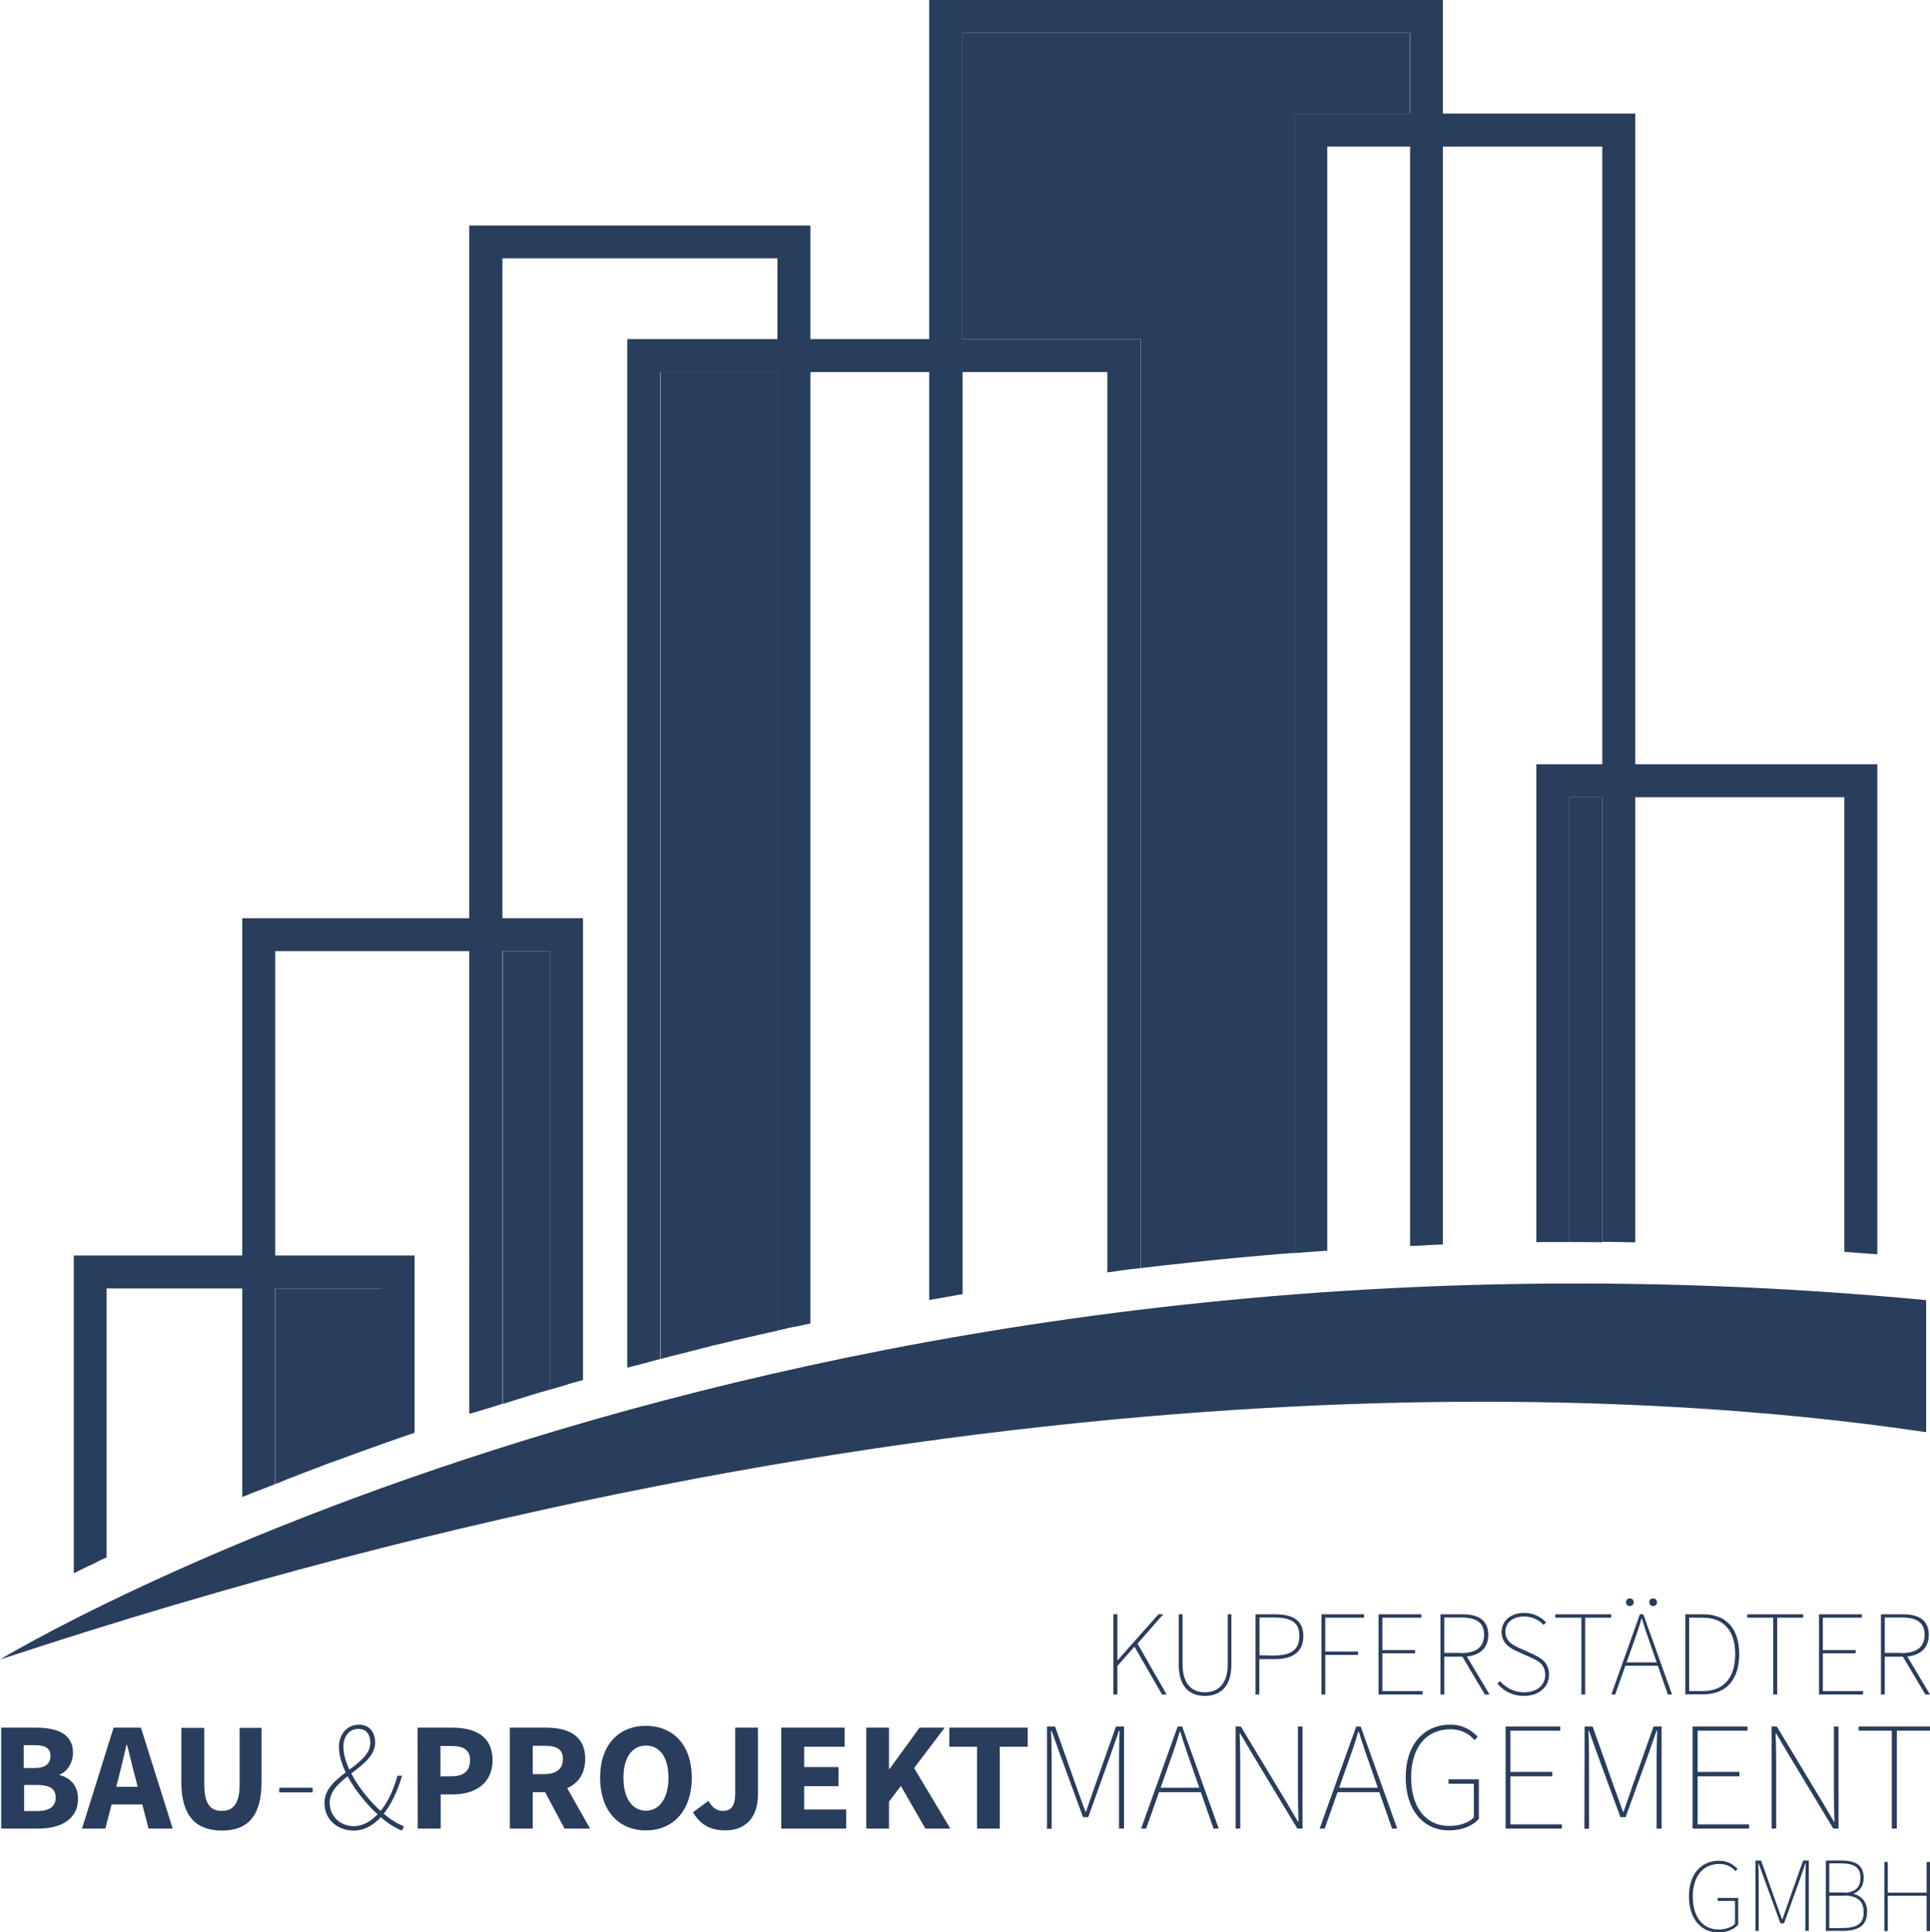 <svg version="1.1" id="Ebene_1" xmlns="http://www.w3.org/2000/svg" x="0" y="0" width="960" height="961.3" style="enable-background:new 0 0 960 961.3" xml:space="preserve"><style>.st0{fill:#293d5c}</style><path class="st0" d="M553.8 803.1h2V826h.1l20.3-22.9h2.4l-12.8 14.6 14.5 25.3H578l-13.7-23.8-8.5 9.6V843h-2zM586.3 828.1v-25h1.9v24.5c0 11 5.3 14.3 11.1 14.3 5.9 0 11.4-3.3 11.4-14.3v-24.5h1.8v25c0 12.3-6.8 15.6-13.2 15.6-6.3 0-13-3.3-13-15.6M633.6 823.6c8.6 0 12.7-2.8 12.7-9.7 0-7-4.2-9.2-12.9-9.2h-6.9v18.8l7.1.1zm-9.1-20.5h9.5c9.1 0 14.3 2.9 14.3 10.9 0 7.6-5.1 11.4-14 11.4h-7.9V843h-1.9v-39.9zM657.3 803.1h21.2v1.7h-19.3v16.8h16.3v1.7h-16.3V843h-1.9zM685.7 803.1H707v1.7h-19.4v16.1h16.3v1.6h-16.3v18.8h20v1.7h-21.9zM727 823.5l2.2-.1 11.7 19.6h-2.3L727 823.5zm-.3-1.1c7.4 0 11.5-2.9 11.5-9.1 0-6.3-4.1-8.6-11.5-8.6h-8.3v17.6h8.3zm-10.2-19.3h11c7.8 0 12.8 2.9 12.8 10.3 0 7-5 10.8-12.8 10.8h-9.1V843h-1.9v-39.9zM744.8 837.6l1.3-1.3c2.9 3.4 7.1 5.6 12 5.6 6.4 0 10.5-3.5 10.5-8.6 0-5.3-3.4-7-7.4-8.8l-6.2-2.8c-3.4-1.5-8.1-3.9-8.1-9.8 0-5.7 4.8-9.5 11.2-9.5 4.8 0 8.6 2.2 10.9 4.7l-1.2 1.3c-2.3-2.5-5.6-4.2-9.7-4.2-5.6 0-9.3 3-9.3 7.6 0 5 4.2 6.8 7 8.1l6.2 2.8c4.4 2 8.5 4.3 8.5 10.5 0 6-5 10.5-12.4 10.5-6 0-10.3-2.6-13.3-6.1M786.6 804.8h-13v-1.7h27.8v1.7h-12.9V843h-1.9zM820.4 797.1c0-1.2.8-1.9 1.9-1.9s1.9.7 1.9 1.9-.8 1.9-1.9 1.9c-1.1 0-1.9-.7-1.9-1.9m-11.6 0c0-1.2.8-1.9 1.9-1.9s1.9.7 1.9 1.9-.8 1.9-1.9 1.9-1.9-.7-1.9-1.9m-1.2 29.9h17.7v1.7h-17.7V827zm8.1-23.9h1.7l14.3 39.9h-2.1l-8.3-23.9c-1.7-4.8-3.1-8.9-4.6-13.9h-.2c-1.4 5-2.9 9.1-4.6 13.9l-8.5 23.9h-1.9l14.2-39.9zM847 841.3c11.4 0 16.1-7.8 16.1-18.4 0-10.5-4.7-18.1-16.1-18.1h-6.8v36.5h6.8zm-8.7-38.2h8.9c12.3 0 17.9 8 17.9 19.8s-5.6 20-17.9 20h-8.9v-39.8zM882 804.8h-12.9v-1.7h27.8v1.7H884V843h-2zM904.8 803.1h21.3v1.7h-19.4v16.1H923v1.6h-16.3v18.8h20v1.7h-21.9zM946.1 823.5l2.2-.1L960 843h-2.3l-11.6-19.5zm-.3-1.1c7.4 0 11.5-2.9 11.5-9.1 0-6.3-4.1-8.6-11.5-8.6h-8.3v17.6h8.3zm-10.2-19.3h11c7.8 0 12.8 2.9 12.8 10.3 0 7-5 10.8-12.8 10.8h-9.1V843h-1.9v-39.9zM18.3 901c6.2 0 9.4-2.2 9.4-6.8 0-4.4-3.1-6.2-9.4-6.2H12v13h6.3zm-1.1-21.4c5.5 0 7.9-2.3 7.9-6 0-3.9-2.6-5.4-7.9-5.4h-5.4v11.4h5.4zM.6 859.5h17.2c10.4 0 18.5 2.9 18.5 12.5 0 4.5-2.5 9.3-6.6 10.8v.3c5.1 1.3 9.1 5.1 9.1 11.8 0 10.2-8.6 14.8-19.6 14.8H.6v-50.2zM51.2 888.9h24.2v8.8H51.2v-8.8zm5.3-29.4h13.6l15.8 50.2h-12l-6.6-25.4c-1.4-5-2.7-11-4.1-16.2h-.3c-1.2 5.3-2.6 11.2-3.9 16.2l-6.6 25.4H40.8l15.7-50.2zM90.2 886.5v-26.9h11.4v28.1c0 9.8 3.1 13.2 8.7 13.2s8.9-3.4 8.9-13.2v-28.1h10.9v26.9c0 16.9-6.8 24.2-19.8 24.2-13-.1-20.1-7.4-20.1-24.2M138.9 889.4h16.6v2.3h-16.6zM161.4 896.9c0-13.9 22.8-18.2 22.8-29.9 0-3.4-1.5-6.9-5.9-6.9-4.8 0-7.5 4-7.5 8.8 0 10.6 10 24.6 19.3 32.7 3.8 3.4 7.5 5.7 10.8 6.9l-.9 2.2c-3.2-1.2-7.1-3.5-11.2-7.2-9.9-8.8-20.2-23.1-20.2-34.4 0-6.5 4.2-11.1 10-11.1 5.2 0 8 3.9 8 8.9 0 12.6-22.6 17.3-22.6 29.9 0 7.1 5.5 11.7 12 11.7 4.8 0 9.1-2.8 12.5-6.6 4.3-4.9 7.2-11.2 9.2-18.5h2.3c-2.2 7.5-5.4 14.6-9.9 19.9-3.9 4.3-8.3 7.4-14.3 7.4-7.8-.1-14.4-5.3-14.4-13.8M224.6 883.7c6.2 0 9.2-2.8 9.2-8 0-5.3-3.4-7.1-9.5-7.1h-5.2v15.1h5.5zm-16.9-24.2H225c11 0 20 4 20 16.2 0 11.8-9 17-19.6 17h-6.2v17h-11.4l-.1-50.2zM269.6 888.7l7.9-7.3 16 28.3h-12.7l-11.2-21zm1.2-6.1c6 0 9.2-2.6 9.2-7.5 0-5-3.2-6.6-9.2-6.6H265v14.1h5.8zm-17.2-23.1h18.1c10.6 0 19.4 3.7 19.4 15.6 0 11.5-8.7 16.5-19.4 16.5H265v18.1h-11.4v-50.2zM332.5 884.4c0-10.1-4.3-16-11.2-16-6.8 0-11.2 5.9-11.2 16s4.3 16.4 11.2 16.4c6.8 0 11.2-6.3 11.2-16.4m-34 0c0-16.4 9.3-25.8 22.8-25.8s22.8 9.5 22.8 25.8c0 16.4-9.3 26.2-22.8 26.2-13.6 0-22.8-9.8-22.8-26.2M344.7 901.6l7.7-5.7c1.9 3.5 4.4 5 7 5 4.1 0 6.3-2.1 6.3-8.8v-32.6H377V893c0 9.7-5 17.6-16.1 17.6-7.7 0-12.7-3-16.2-9M388.6 859.5h31.5v9.5H400v10.1h17.1v9.5H400v11.6h20.9v9.5h-32.3zM430.9 859.5h11.3V880h.3l14.9-20.5h12.5l-15.2 20.1 18 30.1h-12.4l-12.2-21.2-5.9 7.8v13.4h-11.3zM486 869h-13.8v-9.5h39v9.5h-13.9v40.7H486zM520.8 858.9h4l10.9 30.8c1.4 3.9 2.8 7.7 4.2 11.6h.3c1.4-3.9 2.6-7.7 4-11.6l10.9-30.8h4v50.8h-2.5v-35.4c0-4 .2-9.1.3-13.3h-.3l-3.9 11.2-11.4 31.8h-2.6l-11.6-31.7-4-11.2h-.3c.2 4.2.3 9.2.3 13.3v35.4h-2.3v-50.9zM575.5 889.4h22.6v2.2h-22.6v-2.2zm10.3-30.5h2.2l18.2 50.8h-2.6L593 879.2c-2.2-6.2-4-11.4-5.9-17.7h-.3c-1.8 6.3-3.7 11.6-5.9 17.7l-10.8 30.5h-2.5l18.2-50.8zM614.6 858.9h2.6l22.5 37.3 5.9 10h.3c-.2-4.9-.3-9.6-.3-14.3v-33h2.3v50.8h-2.6l-22.5-37.3-5.9-10h-.3c.2 4.8.3 9.1.3 13.9v33.4h-2.3v-50.8zM664.3 889.4h22.6v2.2h-22.6v-2.2zm10.3-30.5h2.2l18.2 50.8h-2.6l-10.6-30.5c-2.2-6.2-4-11.4-5.9-17.7h-.3c-1.8 6.3-3.7 11.6-5.9 17.7l-10.8 30.5h-2.5l18.2-50.8zM699.2 884.2c0-16 8.8-26.2 22.2-26.2 6.8 0 10.9 3.2 13.6 6l-1.5 1.7c-2.6-2.9-6.3-5.4-12-5.4-12.2 0-19.6 9.2-19.6 23.9s7.1 24.2 19 24.2c4.9 0 9.5-1.5 12.2-4.2v-16.8h-12.6v-2.2h15.1v19.7c-3.1 3.4-8.2 5.7-14.8 5.7-13.1 0-21.6-10.4-21.6-26.4M748.9 858.9h27.2v2.1h-24.8v20.5h20.8v2.2h-20.8v23.9h25.6v2.1h-28zM788.2 858.9h4l10.9 30.8c1.4 3.9 2.8 7.7 4.2 11.6h.3c1.4-3.9 2.6-7.7 4-11.6l10.9-30.8h4v50.8H824v-35.4c0-4 .2-9.1.3-13.3h-.3l-3.9 11.2-11.5 31.8H806l-11.6-31.7-4-11.2h-.3c.2 4.2.3 9.2.3 13.3v35.4h-2.3l.1-50.9zM841.9 858.9h27.3v2.1h-24.8v20.5h20.8v2.2h-20.8v23.9H870v2.1h-28.1zM881.2 858.9h2.6l22.5 37.3 5.9 10h.3c-.2-4.9-.3-9.6-.3-14.3v-33h2.3v50.8h-2.6l-22.5-37.3-5.9-10h-.3c.2 4.8.3 9.1.3 13.9v33.4h-2.3v-50.8zM941 861h-16.5v-2.1H960v2.1h-16.5v48.7H941zM403.1 112.2v546.2c-2.7.6-5.3 1.2-8 1.7H394.8c-.6.1-1.2.3-1.8.4l-1.5.3c-.1 0-.2 0-.2.1-.3 0-.5.1-.8.2-.9.2-1.9.4-2.8.6h-.1c-.1 0-.3.1-.4.1-.2.1-.3.1-.5.1V128.5H249.9v569.9c-.5.1-1 .3-1.4.4l-1.8.6c-1.3.4-2.5.8-3.8 1.2-.1.1-.2.1-.4.1-.3.1-.5.2-.8.2l-3.9 1.2c-.8.2-1.5.5-2.3.7h-.1c-.7.2-1.3.4-2 .6V112.2h169.7zM701.3 16.4v40.1h-57.4v566.8c-4.6.3-9.1.7-13.6 1.1-10.3.9-20.5 1.8-30.6 2.9-4.6.5-9.2.9-13.8 1.5-.4.1-.8.1-1.2.1-5 .5-9.9 1.1-14.9 1.7-.8.1-1.7.2-2.5.3V168.7h-88.5V16.4h222.5z"/><path class="st0" d="M717.7 0v619.1c-.5 0-1.1 0-1.6.1-1.7.1-3.5.1-5.2.2-.4 0-.7 0-1.1.1h-.4c-.6 0-1.2.1-1.7.1-.6 0-1.2.1-1.7.1-.6 0-1.3 0-1.9.1h-1.7c-.2 0-.5 0-.7.1H701.4V16.4H478.8v627.4c-.1 0-.2 0-.3.1-.2 0-.5.1-.7.1-.2 0-.3.1-.5.1h-.2c-.2 0-.4.1-.6.1-.3.1-.6.1-.9.2h-.2c-.2 0-.4.1-.6.1-.1 0-.2 0-.4.1-.2 0-.3.1-.5.1-.3.1-.5.1-.8.1-.9.2-1.8.3-2.7.5-2.5.4-4.9.9-7.4 1.3-.3.1-.5.1-.8.1V0h255.5zM189.8 641v77.5c-5.5 1.9-10.8 3.9-16.1 5.8-.4.1-.8.3-1.1.4-.9.3-1.8.7-2.7 1l-4.2 1.5c-.6.2-1.1.4-1.7.6-1.9.7-3.9 1.4-5.7 2.2-.7.3-1.5.5-2.2.8-1.6.6-3.2 1.2-4.7 1.8-1.5.5-2.9 1.1-4.3 1.7-.1 0-.2.1-.3.1-1.1.4-2.1.8-3.2 1.2-.2.1-.3.1-.5.2-.3.1-.6.2-.9.4-.6.2-1.3.5-1.9.8-.9.4-1.8.7-2.6 1-.2.1-.5.2-.7.3V641h52.8zM273.7 473.2v218c-.1 0-.1 0-.1.1h-.1c-2.1.6-4.1 1.2-6.2 1.8-1.8.6-3.7 1.1-5.5 1.7-1.4.4-2.8.9-4.2 1.3-2.3.7-4.5 1.4-6.7 2.1-.2.1-.5.2-.7.2h-.1V473.2h23.6z"/><path class="st0" d="M206.2 624.6v88.2c-2.8.9-5.5 1.9-8.2 2.8l-4.2 1.5c-.2.1-.4.2-.7.2-.5.2-.9.3-1.3.5-.1.1-.2.1-.4.1-.6.2-1.1.4-1.7.6V641H53v133.8c-.9.4-1.8.8-2.6 1.2-.7.3-1.4.6-2 1l-3 1.5c-.2.1-.4.2-.5.2-.1.1-.2.1-.3.1-2.7 1.3-5.4 2.6-7.9 3.9V624.6h169.5z"/><path class="st0" d="M290 456.8v229.7c-1.6.5-3.3.9-4.9 1.4-.2.1-.5.1-.7.2-.9.2-1.8.5-2.6.8-1 .3-1.9.6-2.9.9-1.8.5-3.5 1-5.3 1.5V473.2H136.9v265.1c-.7.3-1.3.5-2 .8-.6.2-1.2.5-1.8.7-.6.2-1.2.5-1.8.7-.9.4-1.7.7-2.6 1h-.1c-1.4.5-2.7 1.1-4 1.6-1.4.6-2.8 1.1-4.1 1.7v-288H290zM813.4 56.5v561.6c-1.2-.1-2.4-.1-3.6-.1-1.2 0-2.4-.1-3.6-.1h-1c-1.8 0-3.6-.1-5.5-.1H797V72.9H660.2v549.3c-2.7.2-5.5.4-8.2.6-1.1.1-2.2.2-3.2.2-.2 0-.5 0-.7.1-1.1.1-2.2.2-3.3.2h-.1c-.3 0-.6.1-.9.1V56.5h169.6zM386.7 185.1V662c-3.2.7-6.3 1.4-9.4 2.1-1.3.3-2.5.6-3.8.9-.5.1-.9.2-1.3.3-.5.1-.9.2-1.3.3-1.9.4-3.9.9-5.8 1.3-.7.2-1.3.3-2 .5-.9.2-1.9.5-2.8.7-.1 0-.3.1-.4.1l-2.7.6-2.7.6c-.5.1-.9.2-1.3.4-.1 0-.2 0-.3.1-2.2.5-4.3 1-6.4 1.6-1.2.3-2.5.6-3.7.9-.2.1-.4.1-.7.2-.1 0-.1 0-.2.1-.1 0-.3.1-.4.1-.6.1-1.1.3-1.6.4-.4.1-.9.2-1.3.3-3.4.8-6.7 1.7-10.1 2.6v-491h58.2z"/><path class="st0" d="M797 396.6V618c-4.2 0-8.5-.1-12.7-.1h-3.7V396.6H797z"/><path class="st0" d="M933.8 380.2V624c-1.3-.1-2.7-.2-4.1-.3-1.4-.1-2.7-.2-4.1-.3-.9-.1-1.7-.1-2.6-.2-1.9-.2-3.8-.3-5.6-.4V396.6H780.6v221.3H768.6c-1.5 0-2.9 0-4.4.1V380.2h169.6zM567.2 168.7v462.2c-.6.1-1.3.2-1.9.2-2.1.2-4.2.5-6.3.8h-.3c-.2 0-.5.1-.7.1-.3 0-.6.1-.9.1-.1 0-.2 0-.3.1-2 .3-4 .5-6 .8V185.1H328.3v491c-1.9.5-3.7 1-5.5 1.5-.1 0-.2 0-.2.1l-2.4.6h-.1c-1.3.4-2.6.7-3.8 1-.6.2-1.3.3-1.9.5l-1.2.3-1.2.3V168.7h255.2zM958.1 646.8C383.4 592.2 0 825.6 0 825.6c469.6-155.2 807.9-135.5 958.1-113.1v-65.7zM921.9 942.1c3.3-1.3 5.1-3.9 5.1-8 0-6.3-4.1-8.5-11.2-8.5h-7.5v.6h-.1v34.4h8.2c7.8 0 12.3-2.5 12.3-9.4.1-4.8-2.4-7.8-6.8-9.1zm3.5-7.9c0 4.5-2.2 6.7-6.8 7.4-.6 0-1.3-.1-1.9-.1h-6.8V927h5.3c6.9 0 10.2 1.7 10.2 7.2zm-9.6 25h-5.9v-16.1h6.1c.7 0 1.4 0 2-.1 6.1.4 9 2.9 9 8.3 0 6.1-3.7 7.9-11.2 7.9zM840.1 943.4c0-10.8 5.9-17.7 15-17.7 4.6 0 7.4 2.2 9.2 4.1l-1 1.1c-1.8-2-4.3-3.6-8.1-3.6-8.2 0-13.2 6.3-13.2 16.2 0 9.9 4.8 16.4 12.8 16.4 3.3 0 6.5-1 8.2-2.8v-11.4h-8.6v-1.5h10.2v13.3c-2.1 2.3-5.5 3.9-10 3.9-8.8-.1-14.5-7.2-14.5-18M937.3 926.3h1.7v15.3h19.3v-15.3h1.7v34.4h-1.7v-17.6H939v17.6h-1.7zM873.2 925.6h2.8l7.5 21.2c1 2.7 1.9 5.3 2.9 8h.2c1-2.7 1.8-5.3 2.8-8l7.5-21.2h2.8v35H898v-24.4c0-2.8.1-6.3.2-9.1h-.2l-2.7 7.8-7.9 21.9h-1.8l-8-21.9-2.8-7.8h-.2c.1 2.9.2 6.4.2 9.1v24.4h-1.6v-35z"/></svg>